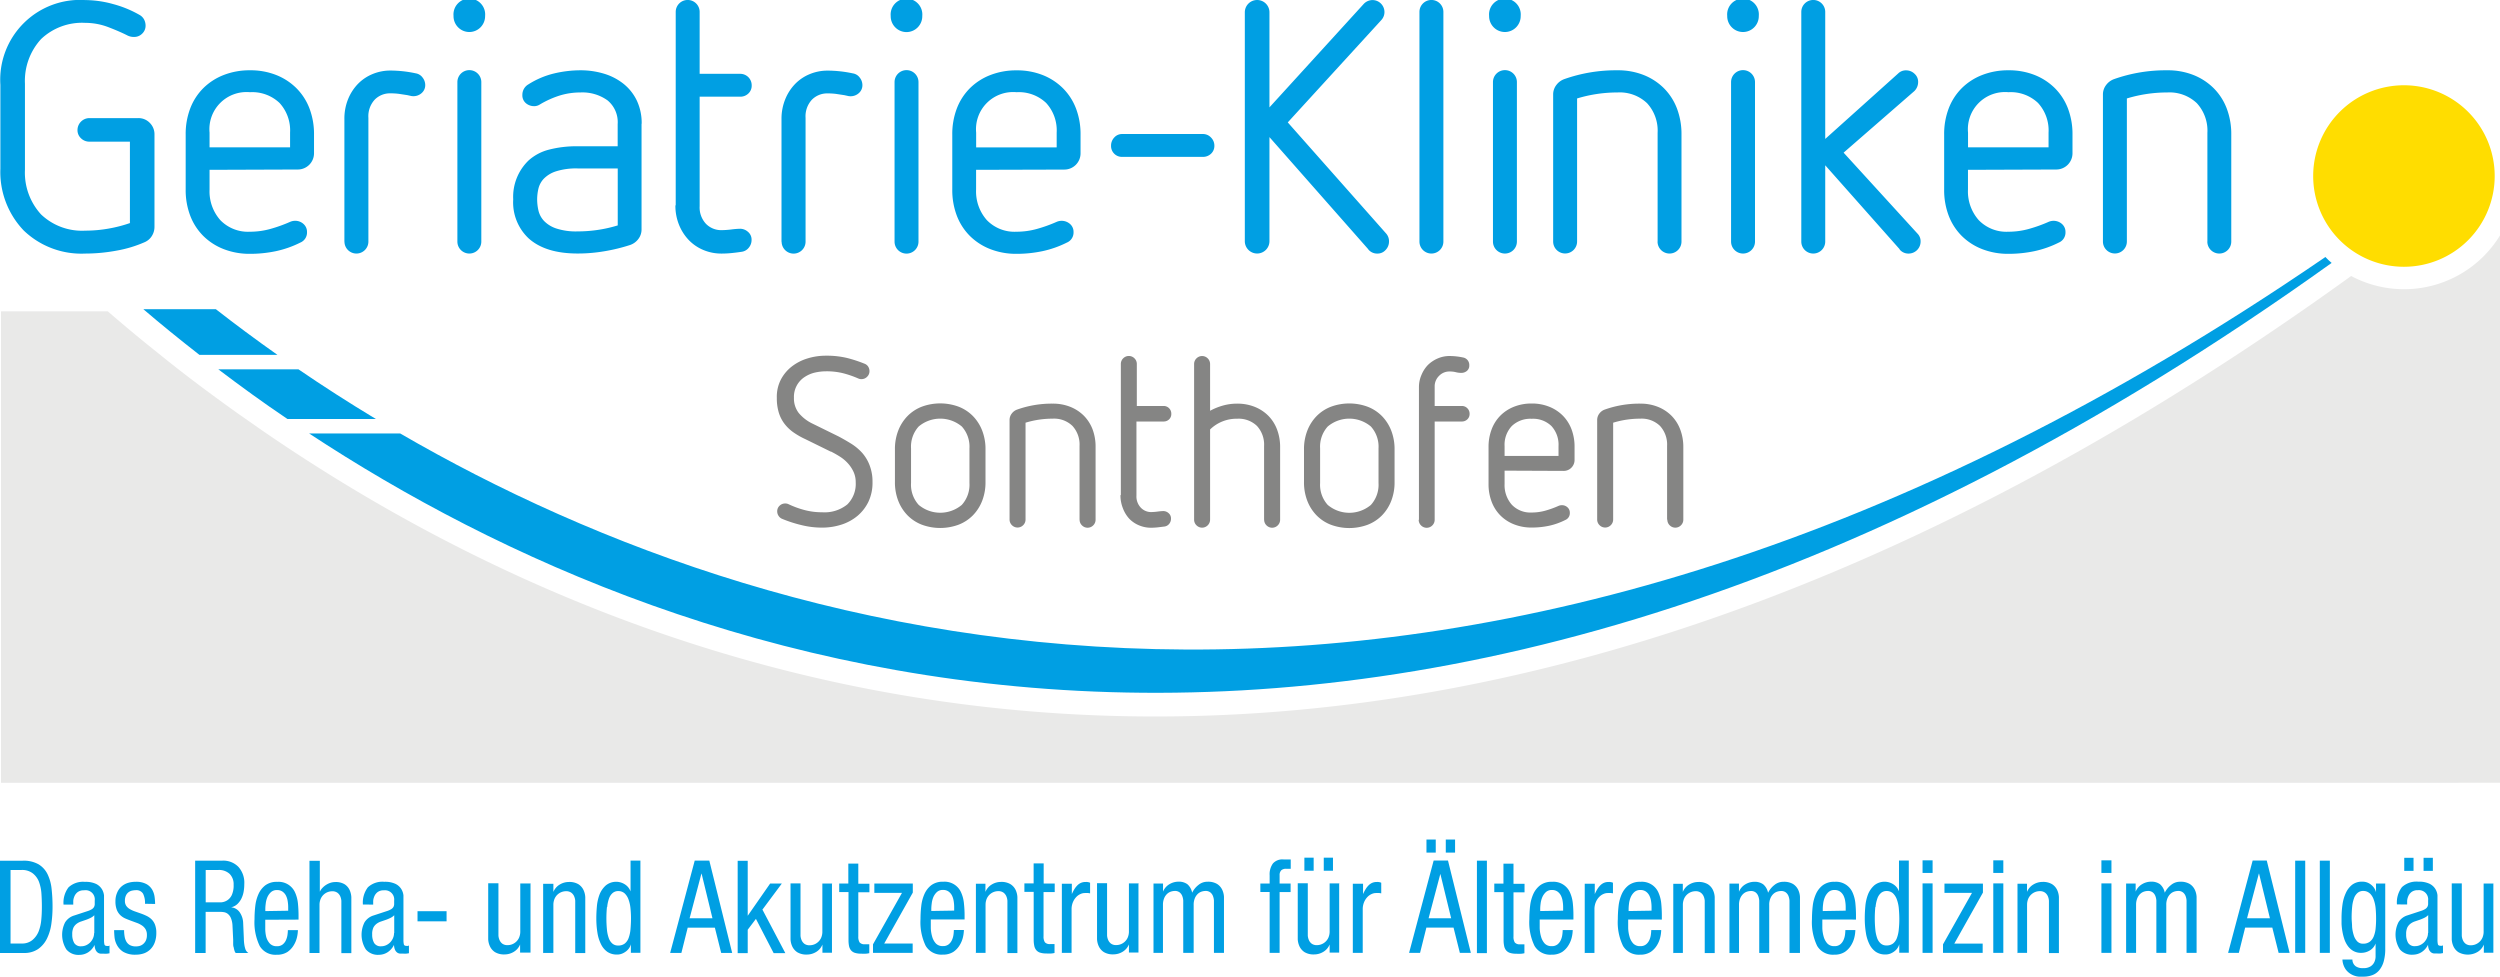 <?xml version="1.0" encoding="utf-8"?>
<svg xmlns="http://www.w3.org/2000/svg" data-name="Ebene 1" id="Ebene_1" viewBox="0 0 395.84 154.66">
  <defs>
    <style>.cls-1{fill:#e9e9e8;}.cls-2{fill:#009fe3;}.cls-3{fill:#fd0;}.cls-4{fill:#858584;}</style>
  </defs>
  <title>Geriatrie-Kliniken-Sonthofen_Logo_CMYK</title>
  <path class="cls-1" d="M917.84,246.94V160.28a17.81,17.81,0,0,1-23.57,6.42c-152.7,110.26-268.9,67-330.7,24.5l-3.62-2.53c-4.11-2.92-8-5.82-11.54-8.65l-3.15-2.53q-3.27-2.66-6.2-5.2h-16.9v74.66Z" transform="translate(-522 -123)"/>
  <path class="cls-2" d="M890.14,163.73c-135.7,93-243.68,63.34-304.78,27.9H570.94c59.5,39.15,172.17,79.08,320.24-27-.36-.3-.7-.62-1-.95ZM567.51,189.34h14c-4.34-2.62-8.43-5.25-12.25-7.86H556.57c3.4,2.57,7,5.21,10.94,7.86Zm-13.93-10.15h12.35c-3.49-2.46-6.75-4.89-9.75-7.23H544.7c2.7,2.31,5.67,4.73,8.88,7.23Z" transform="translate(-522 -123)"/>
  <path class="cls-3" d="M917,150.86a14.37,14.37,0,1,1-14.36-14.36A14.37,14.37,0,0,1,917,150.86Z" transform="translate(-522 -123)"/>
  <path class="cls-2" d="M569.1,149.84a2.57,2.57,0,0,0,2.62-2.62v-2.9a11.41,11.41,0,0,0-.72-4.15,9.15,9.15,0,0,0-2.06-3.2,9.47,9.47,0,0,0-3.2-2.09,11,11,0,0,0-4.15-.75,11.22,11.22,0,0,0-4.18.75,9.41,9.41,0,0,0-3.23,2.09,9.13,9.13,0,0,0-2.06,3.2,11.37,11.37,0,0,0-.72,4.15V153a11.36,11.36,0,0,0,.72,4.15,9.13,9.13,0,0,0,2.06,3.2,9.44,9.44,0,0,0,3.23,2.09,11.22,11.22,0,0,0,4.18.75,19.78,19.78,0,0,0,4.09-.42,16.09,16.09,0,0,0,3.87-1.36,1.72,1.72,0,0,0,1.06-1.67,1.65,1.65,0,0,0-.56-1.28,1.93,1.93,0,0,0-1.34-.5,2,2,0,0,0-.78.17,22.75,22.75,0,0,1-3.09,1.11,12,12,0,0,1-3.26.45,6.09,6.09,0,0,1-4.7-1.84,6.85,6.85,0,0,1-1.7-4.84v-3.12Zm-1.17-3.51H555.18V144a5.88,5.88,0,0,1,6.4-6.4,6.27,6.27,0,0,1,4.68,1.7,6.42,6.42,0,0,1,1.67,4.7v2.28Zm8.61,14.92a1.89,1.89,0,0,0,3.79,0v-19.6a3.87,3.87,0,0,1,1-2.87,3.37,3.37,0,0,1,2.48-1,10.52,10.52,0,0,1,1.36.08l1.31.2.5.11a1.78,1.78,0,0,0,.45.06,1.93,1.93,0,0,0,1.34-.5,1.65,1.65,0,0,0,.56-1.28,1.92,1.92,0,0,0-.42-1.17,1.67,1.67,0,0,0-1.09-.67,19.49,19.49,0,0,0-4-.44,7.32,7.32,0,0,0-2.84.56,6.88,6.88,0,0,0-2.31,1.56,7.56,7.56,0,0,0-1.56,2.42,8.19,8.19,0,0,0-.58,3.15v19.43Zm17.88,0a1.89,1.89,0,0,0,3.79,0V136a1.89,1.89,0,0,0-3.79,0v25.22Zm3.67-33.93a2.52,2.52,0,0,0,.72-1.81,2.51,2.51,0,1,0-5,0,2.51,2.51,0,0,0,.72,1.81,2.49,2.49,0,0,0,3.56,0ZM623.6,142.6a8.31,8.31,0,0,0-.78-3.7,7.6,7.6,0,0,0-2.12-2.65,9.23,9.23,0,0,0-3.09-1.59,12.74,12.74,0,0,0-3.7-.53,18.07,18.07,0,0,0-4.18.5,13.43,13.43,0,0,0-4.07,1.73,1.9,1.9,0,0,0-.95,1.67,1.62,1.62,0,0,0,.56,1.31,2,2,0,0,0,1.34.47,1.67,1.67,0,0,0,.89-.28,14.81,14.81,0,0,1,3.17-1.42,11.07,11.07,0,0,1,3.23-.47,6.81,6.81,0,0,1,4.29,1.25,4.46,4.46,0,0,1,1.61,3.76v3.51h-6.35a17.27,17.27,0,0,0-4.51.53,7.67,7.67,0,0,0-3.23,1.7,8,8,0,0,0-2.45,6.18,7.82,7.82,0,0,0,2.45,6.18q2.67,2.39,7.74,2.39a24.91,24.91,0,0,0,4.26-.36,28,28,0,0,0,4.09-1,2.71,2.71,0,0,0,1.28-.95,2.45,2.45,0,0,0,.5-1.5V142.6Zm-3.79,16.09a21.71,21.71,0,0,1-6.35.95,10,10,0,0,1-3.4-.47,4.75,4.75,0,0,1-1.95-1.22,3.62,3.62,0,0,1-.86-1.64,8.06,8.06,0,0,1-.2-1.73,7.69,7.69,0,0,1,.2-1.7,3.45,3.45,0,0,1,.86-1.59,4.71,4.71,0,0,1,1.95-1.17,10.59,10.59,0,0,1,3.4-.45h6.35v9Zm9.13-3.17a8.05,8.05,0,0,0,.58,3.09,7.57,7.57,0,0,0,1.56,2.42,6.83,6.83,0,0,0,2.31,1.56,7.31,7.31,0,0,0,2.84.56,15.61,15.61,0,0,0,1.59-.08q.81-.08,1.59-.2a1.73,1.73,0,0,0,1.14-.64A1.88,1.88,0,0,0,641,161a1.59,1.59,0,0,0-.59-1.31,1.89,1.89,0,0,0-1.2-.47,13.32,13.32,0,0,0-1.39.11,13.68,13.68,0,0,1-1.56.11,3.37,3.37,0,0,1-2.48-1,3.8,3.8,0,0,1-1-2.81V138.31h6.4a1.83,1.83,0,0,0,1.31-.5,1.69,1.69,0,0,0,.53-1.28,1.81,1.81,0,0,0-1.84-1.84h-6.4v-9.8a1.89,1.89,0,0,0-3.79,0v30.62Zm16.82,5.74a1.89,1.89,0,0,0,3.79,0v-19.6a3.87,3.87,0,0,1,1-2.87,3.38,3.38,0,0,1,2.48-1,10.52,10.52,0,0,1,1.36.08l1.31.2.5.11a1.79,1.79,0,0,0,.45.06,1.93,1.93,0,0,0,1.34-.5,1.65,1.65,0,0,0,.56-1.28,1.92,1.92,0,0,0-.42-1.17,1.66,1.66,0,0,0-1.09-.67,19.5,19.5,0,0,0-4-.44,7.33,7.33,0,0,0-2.84.56,6.87,6.87,0,0,0-2.31,1.56,7.54,7.54,0,0,0-1.56,2.42,8.19,8.19,0,0,0-.59,3.15v19.43Zm17.88,0a1.89,1.89,0,0,0,3.79,0V136a1.89,1.89,0,0,0-3.79,0v25.22Zm3.67-33.93a2.52,2.52,0,0,0,.72-1.81,2.51,2.51,0,1,0-5,0,2.51,2.51,0,0,0,.72,1.81,2.49,2.49,0,0,0,3.56,0Zm23.16,22.52a2.57,2.57,0,0,0,2.62-2.62v-2.9a11.39,11.39,0,0,0-.72-4.15,9.15,9.15,0,0,0-2.06-3.2,9.47,9.47,0,0,0-3.2-2.09,11,11,0,0,0-4.15-.75,11.21,11.21,0,0,0-4.17.75,9.41,9.41,0,0,0-3.23,2.09,9.15,9.15,0,0,0-2.06,3.2,11.39,11.39,0,0,0-.72,4.15V153a11.39,11.39,0,0,0,.72,4.15,9.14,9.14,0,0,0,2.06,3.2,9.44,9.44,0,0,0,3.23,2.09,11.21,11.21,0,0,0,4.17.75,19.78,19.78,0,0,0,4.09-.42,16.08,16.08,0,0,0,3.87-1.36,1.72,1.72,0,0,0,1.06-1.67,1.65,1.65,0,0,0-.56-1.28,2,2,0,0,0-2.12-.33,22.84,22.84,0,0,1-3.09,1.11,12,12,0,0,1-3.26.45,6.09,6.09,0,0,1-4.7-1.84,6.85,6.85,0,0,1-1.7-4.84v-3.12Zm-1.17-3.51H676.56V144a5.88,5.88,0,0,1,6.4-6.4,6.27,6.27,0,0,1,4.68,1.7,6.42,6.42,0,0,1,1.67,4.7v2.28Zm23.14,1.5a1.83,1.83,0,0,0,1.31-.5,1.69,1.69,0,0,0,.53-1.28,1.81,1.81,0,0,0-.53-1.28,1.73,1.73,0,0,0-1.31-.56H699.7a1.65,1.65,0,0,0-1.28.56,1.86,1.86,0,0,0-.5,1.28,1.72,1.72,0,0,0,1.78,1.78Zm26.2,14.64a1.8,1.8,0,0,0,1.45.67,1.7,1.7,0,0,0,1.31-.58,1.9,1.9,0,0,0,.53-1.31,1.85,1.85,0,0,0-.45-1.28L725.9,142.38l14.81-16.2a1.86,1.86,0,0,0,.5-1.28,1.9,1.9,0,0,0-1.89-1.89,1.92,1.92,0,0,0-1.39.61L723,140V124.95a1.95,1.95,0,0,0-3.9,0v36.24a1.95,1.95,0,0,0,3.9,0V144.71l15.65,17.76Zm8.11-1.23a1.89,1.89,0,0,0,3.79,0V124.89a1.89,1.89,0,0,0-3.79,0v36.36Zm11.64,0a1.89,1.89,0,0,0,3.79,0V136a1.89,1.89,0,0,0-3.79,0v25.22Zm3.67-33.93a2.52,2.52,0,0,0,.72-1.81,2.51,2.51,0,1,0-5,0,2.51,2.51,0,0,0,.72,1.81,2.49,2.49,0,0,0,3.56,0Zm22.39,33.93a1.89,1.89,0,0,0,3.79,0V144.32a11.41,11.41,0,0,0-.72-4.15,9.15,9.15,0,0,0-2.06-3.2,9.47,9.47,0,0,0-3.2-2.09,11,11,0,0,0-4.15-.75,24.51,24.51,0,0,0-8.41,1.39,2.71,2.71,0,0,0-1.28.95,2.44,2.44,0,0,0-.5,1.5v23.27a1.89,1.89,0,0,0,3.79,0V138.59a21.92,21.92,0,0,1,6.4-.95,6.27,6.27,0,0,1,4.68,1.7,6.42,6.42,0,0,1,1.67,4.7v17.2Zm11.64,0a1.89,1.89,0,0,0,3.79,0V136a1.89,1.89,0,0,0-3.79,0v25.22Zm3.67-33.93a2.52,2.52,0,0,0,.72-1.81,2.51,2.51,0,1,0-5,0,2.51,2.51,0,0,0,.72,1.81,2.49,2.49,0,0,0,3.56,0Zm23,35.16a1.8,1.8,0,0,0,1.45.67,1.9,1.9,0,0,0,1.89-1.89,1.73,1.73,0,0,0-.5-1.28l-11.69-12.81,11.19-9.74a2,2,0,0,0,.61-1.45,1.7,1.7,0,0,0-.58-1.31,1.9,1.9,0,0,0-1.31-.53,1.73,1.73,0,0,0-1.28.5L811,145V124.89a1.89,1.89,0,0,0-3.79,0v36.36a1.89,1.89,0,0,0,3.79,0V149.17l11.8,13.31Zm24.77-12.64a2.57,2.57,0,0,0,2.62-2.62v-2.9a11.39,11.39,0,0,0-.72-4.15,9.15,9.15,0,0,0-2.06-3.2,9.48,9.48,0,0,0-3.2-2.09,11,11,0,0,0-4.15-.75,11.22,11.22,0,0,0-4.18.75,9.41,9.41,0,0,0-3.23,2.09,9.13,9.13,0,0,0-2.06,3.2,11.37,11.37,0,0,0-.72,4.15V153a11.36,11.36,0,0,0,.72,4.15,9.13,9.13,0,0,0,2.06,3.2,9.44,9.44,0,0,0,3.23,2.09,11.22,11.22,0,0,0,4.18.75,19.77,19.77,0,0,0,4.09-.42,16.1,16.1,0,0,0,3.87-1.36,1.72,1.72,0,0,0,1.06-1.67,1.65,1.65,0,0,0-.56-1.28,2,2,0,0,0-2.12-.33,22.74,22.74,0,0,1-3.09,1.11,12,12,0,0,1-3.26.45,6.09,6.09,0,0,1-4.71-1.84,6.85,6.85,0,0,1-1.7-4.84v-3.12Zm-1.17-3.51H833.61V144a5.88,5.88,0,0,1,6.4-6.4,6.27,6.27,0,0,1,4.68,1.7,6.42,6.42,0,0,1,1.67,4.7v2.28Zm25.14,14.92a1.89,1.89,0,0,0,3.79,0V144.32a11.39,11.39,0,0,0-.72-4.15,9.13,9.13,0,0,0-2.06-3.2,9.48,9.48,0,0,0-3.2-2.09,11,11,0,0,0-4.15-.75,24.51,24.51,0,0,0-8.41,1.39,2.71,2.71,0,0,0-1.28.95,2.44,2.44,0,0,0-.5,1.5v23.27a1.89,1.89,0,0,0,3.79,0V138.59a21.92,21.92,0,0,1,6.4-.95,6.27,6.27,0,0,1,4.68,1.7,6.42,6.42,0,0,1,1.67,4.7v17.2Z" transform="translate(-522 -123)"/>
  <path class="cls-2" d="M542.63,158.3a21.37,21.37,0,0,1-3.42.89,21,21,0,0,1-3.7.33,9.4,9.4,0,0,1-7-2.56,9.79,9.79,0,0,1-2.56-7.07V136.25a9.79,9.79,0,0,1,2.56-7.07,9.41,9.41,0,0,1,7-2.56,10.26,10.26,0,0,1,3.7.7q1.81.7,3,1.31a2.22,2.22,0,0,0,1,.22,1.77,1.77,0,0,0,1.31-.53,1.71,1.71,0,0,0,.53-1.25,2.1,2.1,0,0,0-.22-.95,1.8,1.8,0,0,0-.67-.72,17.35,17.35,0,0,0-4.23-1.75,16.86,16.86,0,0,0-4.45-.64,12.64,12.64,0,0,0-13.42,13.42v13.31a13.41,13.41,0,0,0,3.68,9.74,13.17,13.17,0,0,0,9.74,3.67,27.43,27.43,0,0,0,5-.47,19.27,19.27,0,0,0,4.48-1.36,2.5,2.5,0,0,0,1.11-1,2.68,2.68,0,0,0,.39-1.42V144.32a2.53,2.53,0,0,0-.75-1.87,2.47,2.47,0,0,0-1.81-.75h-7.74a1.9,1.9,0,0,0-1.89,1.89,1.73,1.73,0,0,0,.56,1.31,1.87,1.87,0,0,0,1.34.53h6.4V158.3Z" transform="translate(-522 -123)"/>
  <path class="cls-4" d="M653.56,194.49a16.67,16.67,0,0,1,1.46.83,6.06,6.06,0,0,1,1.25,1.06,5.3,5.3,0,0,1,.88,1.34,3.9,3.9,0,0,1,.34,1.64,4.58,4.58,0,0,1-1.33,3.51,5.74,5.74,0,0,1-4,1.24,10.76,10.76,0,0,1-2.73-.34,14.44,14.44,0,0,1-2.58-.94,1.14,1.14,0,0,0-.52-.11,1.24,1.24,0,0,0-.9.36,1.18,1.18,0,0,0-.37.89,1.27,1.27,0,0,0,.21.7,1.23,1.23,0,0,0,.54.47,20.07,20.07,0,0,0,3.08,1,13.44,13.44,0,0,0,3.27.4,9.89,9.89,0,0,0,3.06-.47,7.53,7.53,0,0,0,2.54-1.38,6.74,6.74,0,0,0,1.74-2.24,7,7,0,0,0,.65-3.11,7.15,7.15,0,0,0-.45-2.64,6.46,6.46,0,0,0-1.19-2,8.22,8.22,0,0,0-1.74-1.45q-1-.62-2-1.15l-4.07-2a6.47,6.47,0,0,1-2.24-1.72,3.78,3.78,0,0,1-.75-2.39,3.74,3.74,0,0,1,1.7-3.3A5,5,0,0,1,651,182a8.17,8.17,0,0,1,1.81-.21,10.8,10.8,0,0,1,2.74.32,16.06,16.06,0,0,1,2.33.81,1.15,1.15,0,0,0,.52.11,1.22,1.22,0,0,0,.9-.38,1.2,1.2,0,0,0,.37-.87,1.34,1.34,0,0,0-.21-.74,1.19,1.19,0,0,0-.62-.47,21,21,0,0,0-2.72-.89,13.71,13.71,0,0,0-3.32-.36,9.79,9.79,0,0,0-3,.45,7.69,7.69,0,0,0-2.48,1.3,6.37,6.37,0,0,0-1.7,2.07A5.93,5.93,0,0,0,645,186a7.79,7.79,0,0,0,.32,2.36,5.64,5.64,0,0,0,.9,1.75,6.49,6.49,0,0,0,1.4,1.34,11.87,11.87,0,0,0,1.87,1.07l4.07,2Zm24.48-.3a8.07,8.07,0,0,0-.52-3,6.83,6.83,0,0,0-1.46-2.3,6.44,6.44,0,0,0-2.26-1.49,8.4,8.4,0,0,0-5.86,0,6.43,6.43,0,0,0-2.26,1.49,6.82,6.82,0,0,0-1.46,2.3,8.07,8.07,0,0,0-.52,3v5.09a8.06,8.06,0,0,0,.52,3,6.81,6.81,0,0,0,1.46,2.3,6.39,6.39,0,0,0,2.26,1.49,8.4,8.4,0,0,0,5.86,0,6.4,6.4,0,0,0,2.26-1.49,6.82,6.82,0,0,0,1.46-2.3,8.06,8.06,0,0,0,.52-3v-5.09Zm-2.54,5.28a4.76,4.76,0,0,1-1.21,3.47,5.31,5.31,0,0,1-6.83,0,4.76,4.76,0,0,1-1.21-3.47V194a4.76,4.76,0,0,1,1.21-3.47,5.31,5.31,0,0,1,6.83,0A4.76,4.76,0,0,1,675.5,194v5.47Zm17.44,5.81a1.23,1.23,0,0,0,.37.9,1.25,1.25,0,0,0,1.79,0,1.24,1.24,0,0,0,.37-.9V193.81A7.79,7.79,0,0,0,695,191a6.21,6.21,0,0,0-1.38-2.17,6.36,6.36,0,0,0-2.15-1.41,7.32,7.32,0,0,0-2.78-.51,16.29,16.29,0,0,0-5.64.94,1.81,1.81,0,0,0-.86.64,1.67,1.67,0,0,0-.34,1v15.76a1.24,1.24,0,0,0,.37.9,1.25,1.25,0,0,0,1.79,0,1.24,1.24,0,0,0,.37-.9V189.93a14.53,14.53,0,0,1,4.29-.64,4.17,4.17,0,0,1,3.14,1.15,4.37,4.37,0,0,1,1.12,3.18v11.65Zm6.47-3.88a5.5,5.5,0,0,0,.39,2.09,5.13,5.13,0,0,0,1,1.64,4.6,4.6,0,0,0,1.55,1.05,4.86,4.86,0,0,0,1.9.38,10.43,10.43,0,0,0,1.06-.06l1.06-.13a1.16,1.16,0,0,0,.76-.43,1.28,1.28,0,0,0,.28-.81,1.08,1.08,0,0,0-.39-.89,1.26,1.26,0,0,0-.8-.32,8.66,8.66,0,0,0-.93.08,9.26,9.26,0,0,1-1,.08,2.25,2.25,0,0,1-1.66-.7,2.58,2.58,0,0,1-.69-1.9V189.74h4.29a1.22,1.22,0,0,0,.88-.34,1.15,1.15,0,0,0,.35-.87,1.21,1.21,0,0,0-.35-.89,1.19,1.19,0,0,0-.88-.36H702v-6.64a1.24,1.24,0,0,0-.37-.9,1.25,1.25,0,0,0-1.79,0,1.24,1.24,0,0,0-.37.9v20.74Zm22.75,3.88a1.24,1.24,0,0,0,.37.9,1.25,1.25,0,0,0,1.79,0,1.24,1.24,0,0,0,.37-.9V193.81a7.77,7.77,0,0,0-.49-2.81,6.18,6.18,0,0,0-1.38-2.17,6.36,6.36,0,0,0-2.15-1.41,7.32,7.32,0,0,0-2.78-.51,8.3,8.3,0,0,0-2.24.3,9.8,9.8,0,0,0-2.05.83v-7.39a1.24,1.24,0,0,0-.37-.9,1.25,1.25,0,0,0-1.79,0,1.24,1.24,0,0,0-.37.9v24.62a1.24,1.24,0,0,0,.37.9,1.25,1.25,0,0,0,1.79,0,1.24,1.24,0,0,0,.37-.9V191a6,6,0,0,1,4.29-1.7,4.17,4.17,0,0,1,3.14,1.15,4.37,4.37,0,0,1,1.12,3.18v11.65Zm20.65-11.08a8.09,8.09,0,0,0-.52-3,6.83,6.83,0,0,0-1.46-2.3,6.43,6.43,0,0,0-2.26-1.49,8.39,8.39,0,0,0-5.86,0,6.42,6.42,0,0,0-2.26,1.49,6.82,6.82,0,0,0-1.46,2.3,8.07,8.07,0,0,0-.52,3v5.09a8.06,8.06,0,0,0,.52,3,6.81,6.81,0,0,0,1.46,2.3,6.38,6.38,0,0,0,2.26,1.49,8.39,8.39,0,0,0,5.86,0,6.39,6.39,0,0,0,2.26-1.49,6.82,6.82,0,0,0,1.46-2.3,8.08,8.08,0,0,0,.52-3v-5.09Zm-2.54,5.28a4.76,4.76,0,0,1-1.21,3.47,5.31,5.31,0,0,1-6.83,0,4.76,4.76,0,0,1-1.21-3.47V194a4.76,4.76,0,0,1,1.21-3.47,5.31,5.31,0,0,1,6.83,0,4.76,4.76,0,0,1,1.21,3.47v5.47Zm6.36,5.81a1.24,1.24,0,0,0,.37.9,1.25,1.25,0,0,0,1.79,0,1.24,1.24,0,0,0,.37-.9V189.74h4.29a1.22,1.22,0,0,0,.88-.34,1.15,1.15,0,0,0,.36-.87,1.21,1.21,0,0,0-.36-.89,1.19,1.19,0,0,0-.88-.36h-4.29V184.2a2.3,2.3,0,0,1,.69-1.68,2.25,2.25,0,0,1,1.66-.7,4,4,0,0,1,1,.11,3.38,3.38,0,0,0,.9.11,1.35,1.35,0,0,0,.84-.3,1.07,1.07,0,0,0,.39-.9,1.2,1.2,0,0,0-1-1.24,10.37,10.37,0,0,0-2.13-.23,4.66,4.66,0,0,0-1.9.4,5,5,0,0,0-1.55,1.05,5.07,5.07,0,0,0-1,1.57,4.79,4.79,0,0,0-.39,1.92v21Zm22.93-7.73a1.69,1.69,0,0,0,1.25-.51,1.72,1.72,0,0,0,.5-1.26v-2a7.79,7.79,0,0,0-.48-2.81,6.21,6.21,0,0,0-1.38-2.17,6.36,6.36,0,0,0-2.15-1.41,7.32,7.32,0,0,0-2.78-.51,7.46,7.46,0,0,0-2.8.51,6.32,6.32,0,0,0-2.16,1.41,6.18,6.18,0,0,0-1.38,2.17,7.77,7.77,0,0,0-.49,2.81v5.84a7.76,7.76,0,0,0,.49,2.81,6.17,6.17,0,0,0,1.38,2.17,6.29,6.29,0,0,0,2.16,1.41,7.44,7.44,0,0,0,2.8.51,13.14,13.14,0,0,0,2.74-.28,10.73,10.73,0,0,0,2.59-.92,1.16,1.16,0,0,0,.71-1.13,1.12,1.12,0,0,0-.37-.87,1.28,1.28,0,0,0-.9-.34,1.31,1.31,0,0,0-.52.11,14.91,14.91,0,0,1-2.07.75,7.93,7.93,0,0,1-2.18.3,4.06,4.06,0,0,1-3.15-1.24,4.67,4.67,0,0,1-1.14-3.28v-2.11Zm-.78-2.37h-8.55v-1.55a4.33,4.33,0,0,1,1.14-3.18,4.24,4.24,0,0,1,3.15-1.15,4.17,4.17,0,0,1,3.13,1.15,4.37,4.37,0,0,1,1.12,3.18v1.55ZM786,205.27a1.24,1.24,0,0,0,.37.9,1.25,1.25,0,0,0,1.79,0,1.24,1.24,0,0,0,.37-.9V193.81a7.79,7.79,0,0,0-.49-2.81,6.21,6.21,0,0,0-1.38-2.17,6.37,6.37,0,0,0-2.15-1.41,7.32,7.32,0,0,0-2.78-.51,16.29,16.29,0,0,0-5.64.94,1.81,1.81,0,0,0-.86.64,1.67,1.67,0,0,0-.34,1v15.76a1.24,1.24,0,0,0,.37.9,1.25,1.25,0,0,0,1.79,0,1.24,1.24,0,0,0,.37-.9V189.93a14.54,14.54,0,0,1,4.29-.64,4.17,4.17,0,0,1,3.13,1.15,4.37,4.37,0,0,1,1.12,3.18v11.65Z" transform="translate(-522 -123)"/>
  <path class="cls-2" d="M523.66,260.75h1.74a2.73,2.73,0,0,1,1.77.52,3.11,3.11,0,0,1,1,1.35,6.7,6.7,0,0,1,.39,1.87q.07,1,.07,2.11t-.09,2a6.79,6.79,0,0,1-.42,1.87,3.44,3.44,0,0,1-1,1.38,2.53,2.53,0,0,1-1.71.54h-1.74V260.75ZM522,273.89h3.77a3.84,3.84,0,0,0,2.26-.62,4.34,4.34,0,0,0,1.4-1.65,7.65,7.65,0,0,0,.7-2.33,18.9,18.9,0,0,0,.19-2.7,25.22,25.22,0,0,0-.15-2.85,7,7,0,0,0-.64-2.32,3.75,3.75,0,0,0-1.43-1.57,4.75,4.75,0,0,0-2.5-.57H522v14.62Zm11.6-7.66v-.1c0-.1,0-.26,0-.5a2.27,2.27,0,0,1,.19-.73,1.66,1.66,0,0,1,.51-.65,1.6,1.6,0,0,1,1-.28A1.46,1.46,0,0,1,537,265.6c0,.23,0,.43,0,.59a1,1,0,0,1-.12.43,1,1,0,0,1-.34.34,2.94,2.94,0,0,1-.67.3l-2.13.7a2.55,2.55,0,0,0-1.44,1.1,4.35,4.35,0,0,0,.21,4.27,2.48,2.48,0,0,0,2.08.86,2.58,2.58,0,0,0,1.39-.42,2.88,2.88,0,0,0,1-1.16h0a1.94,1.94,0,0,0,.17.82,1.12,1.12,0,0,0,.35.42.92.92,0,0,0,.44.15l.47,0a3.74,3.74,0,0,0,.57,0l.36-.06v-1.23l-.14.07a.73.73,0,0,1-.24,0c-.25,0-.4-.09-.43-.27a3,3,0,0,1-.06-.61v-6.12q0-.43,0-1a2.42,2.42,0,0,0-.34-1,2.23,2.23,0,0,0-.91-.82,3.89,3.89,0,0,0-1.77-.33,3.37,3.37,0,0,0-2.6.87,4,4,0,0,0-.79,2.73Zm3.3,4.51a2,2,0,0,1-.17.81,2.24,2.24,0,0,1-.45.67,2.12,2.12,0,0,1-.65.45,1.86,1.86,0,0,1-.76.16,1.2,1.2,0,0,1-1.12-.52,2.63,2.63,0,0,1-.31-1.36,2.42,2.42,0,0,1,.2-1.1,1.82,1.82,0,0,1,.58-.64,2.42,2.42,0,0,1,.64-.31l.76-.26a6.5,6.5,0,0,0,.73-.31,2,2,0,0,0,.58-.42v2.83Zm9.66-4.61a9,9,0,0,0-.08-1.1,3.15,3.15,0,0,0-.37-1.14,2.41,2.41,0,0,0-.91-.9,3.37,3.37,0,0,0-1.72-.37,4.12,4.12,0,0,0-1.24.18,2.88,2.88,0,0,0-1,.56,2.63,2.63,0,0,0-.7,1,3.25,3.25,0,0,0-.26,1.33,3.65,3.65,0,0,0,.22,1.38,2.41,2.41,0,0,0,.57.85,2.76,2.76,0,0,0,.8.52q.45.19.91.36l.9.33a3.71,3.71,0,0,1,.79.4,1.89,1.89,0,0,1,.57.59,1.73,1.73,0,0,1,.22.91,2,2,0,0,1-.19.94,1.67,1.67,0,0,1-.46.55,1.45,1.45,0,0,1-.56.27,2.3,2.3,0,0,1-.47.06,2,2,0,0,1-1-.2,1.49,1.49,0,0,1-.57-.56,2.37,2.37,0,0,1-.28-.82,5.82,5.82,0,0,1-.08-1h-1.58q0,.43.06,1.09a3.32,3.32,0,0,0,.39,1.28,2.88,2.88,0,0,0,1,1.07,3.71,3.71,0,0,0,2,.45,3.87,3.87,0,0,0,1.3-.22,2.78,2.78,0,0,0,1-.64,3,3,0,0,0,.68-1.07,4.24,4.24,0,0,0,.25-1.51,3.52,3.52,0,0,0-.22-1.34,2.41,2.41,0,0,0-.57-.85,3,3,0,0,0-.79-.53q-.44-.21-.9-.37l-.91-.32a4.43,4.43,0,0,1-.79-.36,1.77,1.77,0,0,1-.57-.51,1.35,1.35,0,0,1-.22-.8,1.87,1.87,0,0,1,.19-.91,1.36,1.36,0,0,1,.44-.5A1.47,1.47,0,0,1,543,264a2.73,2.73,0,0,1,.47-.05,1.23,1.23,0,0,1,1.18.55,3.31,3.31,0,0,1,.31,1.6Zm6.34,7.76h1.66v-6.51h2.25a4.28,4.28,0,0,1,.65.05,1.35,1.35,0,0,1,.61.27,1.67,1.67,0,0,1,.48.64,3.44,3.44,0,0,1,.26,1.18l.11,2.27c0,.18,0,.37,0,.58s0,.42.08.62a4.5,4.5,0,0,0,.13.54.94.94,0,0,0,.19.36h2a1.35,1.35,0,0,1-.27-.25,1.16,1.16,0,0,1-.21-.4,4.38,4.38,0,0,1-.15-.64,7.34,7.34,0,0,1-.08-1l-.11-2.5a3.15,3.15,0,0,0-.54-1.64,1.84,1.84,0,0,0-1.37-.8v0a2.11,2.11,0,0,0,1-.52,3.06,3.06,0,0,0,.64-.88,4.1,4.1,0,0,0,.35-1.1,6.9,6.9,0,0,0,.1-1.19,3.74,3.74,0,0,0-.92-2.7,3.34,3.34,0,0,0-2.53-1H552.9v14.62Zm1.66-13.14h2a2.46,2.46,0,0,1,1.8.62,2.29,2.29,0,0,1,.63,1.71,3.68,3.68,0,0,1-.29,1.64,2,2,0,0,1-.73.84,2.08,2.08,0,0,1-.92.31q-.48,0-.84,0h-1.64v-5.16Zm9.45,6.51v-.41a6.76,6.76,0,0,1,.06-.73,3.7,3.7,0,0,1,.24-1,2.38,2.38,0,0,1,.56-.83,1.36,1.36,0,0,1,1-.36,1.45,1.45,0,0,1,.87.25,1.76,1.76,0,0,1,.54.63,2.9,2.9,0,0,1,.27.87,6.06,6.06,0,0,1,.08.93v.59Zm5.26,1.35v-.7q0-.88-.09-1.82a5.59,5.59,0,0,0-.43-1.71,2.85,2.85,0,0,0-2.85-1.75,3,3,0,0,0-1.88.54,3.61,3.61,0,0,0-1.09,1.39,6.32,6.32,0,0,0-.51,1.9,17.92,17.92,0,0,0-.12,2.08,8.57,8.57,0,0,0,.82,4.24,2.88,2.88,0,0,0,2.69,1.39,3,3,0,0,0,1.7-.44,3.38,3.38,0,0,0,1-1.07,4.13,4.13,0,0,0,.52-1.29,5.44,5.44,0,0,0,.14-1.1h-1.59a6,6,0,0,1-.06.75,3,3,0,0,1-.24.84,1.82,1.82,0,0,1-.52.68,1.4,1.4,0,0,1-.91.28,1.45,1.45,0,0,1-1.12-.42,2.63,2.63,0,0,1-.58-1.06A5.54,5.54,0,0,1,564,270q0-.74,0-1.37Zm1.74,5.28h1.58v-7.58a2.46,2.46,0,0,1,.19-1,2,2,0,0,1,1.14-1.07,2,2,0,0,1,.67-.12,1.36,1.36,0,0,1,.83.23,1.42,1.42,0,0,1,.45.56,2.17,2.17,0,0,1,.18.73q0,.39,0,.7v7.58h1.58v-7.78q0-.49,0-1.09a3.15,3.15,0,0,0-.28-1.14,2.16,2.16,0,0,0-.77-.89,2.68,2.68,0,0,0-1.51-.36,2.41,2.41,0,0,0-.71.11,3,3,0,0,0-.7.32,3.06,3.06,0,0,0-.6.49,2.26,2.26,0,0,0-.42.61h0v-4.89H571v14.62Zm10.08-7.66v-.1c0-.1,0-.26,0-.5a2.27,2.27,0,0,1,.19-.73,1.66,1.66,0,0,1,.51-.65,1.6,1.6,0,0,1,1-.28,1.46,1.46,0,0,1,1.62,1.62c0,.23,0,.43,0,.59a1,1,0,0,1-.12.43,1,1,0,0,1-.34.34,2.94,2.94,0,0,1-.67.3l-2.13.7a2.55,2.55,0,0,0-1.44,1.1,4.35,4.35,0,0,0,.21,4.27,2.48,2.48,0,0,0,2.08.86,2.57,2.57,0,0,0,1.39-.42,2.88,2.88,0,0,0,1-1.16h0a1.94,1.94,0,0,0,.17.82,1.11,1.11,0,0,0,.35.42.92.92,0,0,0,.44.15l.47,0a3.74,3.74,0,0,0,.57,0l.36-.06v-1.23l-.14.07a.73.73,0,0,1-.24,0c-.25,0-.4-.09-.43-.27a3,3,0,0,1-.06-.61v-6.12q0-.43,0-1a2.42,2.42,0,0,0-.34-1,2.23,2.23,0,0,0-.92-.82,3.89,3.89,0,0,0-1.77-.33,3.37,3.37,0,0,0-2.6.87,4,4,0,0,0-.79,2.73Zm3.3,4.51a2,2,0,0,1-.17.81,2.24,2.24,0,0,1-.45.67,2.12,2.12,0,0,1-.65.45,1.86,1.86,0,0,1-.76.16,1.2,1.2,0,0,1-1.12-.52,2.64,2.64,0,0,1-.31-1.36,2.42,2.42,0,0,1,.2-1.1,1.82,1.82,0,0,1,.58-.64,2.42,2.42,0,0,1,.64-.31l.76-.26a6.5,6.5,0,0,0,.73-.31,2,2,0,0,0,.58-.42v2.83Zm3.72-1.86h4.6v-1.6h-4.6v1.6Zm17.85-6h-1.58v7.58a2.46,2.46,0,0,1-.19,1,2,2,0,0,1-1.14,1.07,2,2,0,0,1-.67.12,1.35,1.35,0,0,1-.84-.23,1.44,1.44,0,0,1-.44-.56,2.14,2.14,0,0,1-.18-.73q0-.39,0-.7v-7.58H599.3v7.78q0,.49,0,1.1a3,3,0,0,0,.29,1.14,2.22,2.22,0,0,0,.79.89,2.78,2.78,0,0,0,1.54.36,2.8,2.8,0,0,0,1.43-.41,2.41,2.41,0,0,0,1-1.17h0v1.29H606v-11Zm2.08,11h1.58v-7.58a2.46,2.46,0,0,1,.19-1,2,2,0,0,1,1.14-1.07,2,2,0,0,1,.67-.12,1.36,1.36,0,0,1,.83.23,1.42,1.42,0,0,1,.45.56,2.12,2.12,0,0,1,.18.73q0,.39,0,.7v7.58h1.59v-7.78q0-.49,0-1.09a3.06,3.06,0,0,0-.29-1.14,2.21,2.21,0,0,0-.79-.89,2.77,2.77,0,0,0-1.54-.36,2.8,2.8,0,0,0-1.43.41,2.41,2.41,0,0,0-1,1.17h0v-1.29H608v11Zm10.1-7.27a5.54,5.54,0,0,1,.29-1.35,2.05,2.05,0,0,1,.57-.86,1.34,1.34,0,0,1,.91-.31,1.46,1.46,0,0,1,1,.37,2.5,2.5,0,0,1,.62,1,5.55,5.55,0,0,1,.3,1.38q.08.77.08,1.57t-.08,1.73a5.3,5.3,0,0,1-.29,1.36,2,2,0,0,1-.61.89,1.64,1.64,0,0,1-1.06.32,1.34,1.34,0,0,1-.91-.31,2.05,2.05,0,0,1-.57-.86,5.54,5.54,0,0,1-.29-1.35,18.71,18.71,0,0,1,0-3.56Zm5.29-7.35h-1.59v4.89h0a2.21,2.21,0,0,0-.91-1.13,2.57,2.57,0,0,0-3,.17,3.76,3.76,0,0,0-1,1.44,7,7,0,0,0-.42,1.87q-.09,1-.09,1.87a14.17,14.17,0,0,0,.18,2.35,6.11,6.11,0,0,0,.58,1.82,3.14,3.14,0,0,0,1,1.18,2.67,2.67,0,0,0,1.53.42,2.08,2.08,0,0,0,.77-.14,2.73,2.73,0,0,0,.65-.37,2.18,2.18,0,0,0,.49-.52,1.88,1.88,0,0,0,.27-.6h0v1.35h1.51V259.27Zm4.72,14.62h1.74l1-4h4.3l1,4h1.74l-3.62-14.62H632l-3.89,14.62Zm4.94-12.55h0l1.72,7.07h-3.62l1.87-7.07Zm9.62,5.71,3.08-4.14h-1.85L640.39,268h0v-8.7h-1.59v14.62h1.59v-3.71l1.3-1.72,2.81,5.43h1.85l-3.6-6.84Zm11.09-4.14h-1.59v7.58a2.46,2.46,0,0,1-.19,1,2,2,0,0,1-1.14,1.07,2,2,0,0,1-.67.12,1.35,1.35,0,0,1-.84-.23,1.45,1.45,0,0,1-.44-.56,2.14,2.14,0,0,1-.18-.73q0-.39,0-.7v-7.58h-1.58v7.78q0,.49,0,1.1a3,3,0,0,0,.29,1.14,2.22,2.22,0,0,0,.79.89,2.78,2.78,0,0,0,1.54.36,2.8,2.8,0,0,0,1.43-.41,2.41,2.41,0,0,0,1-1.17h0v1.29h1.51v-11Zm2.55,0h-1.47v1.35h1.47v7.58a4.63,4.63,0,0,0,.08.94,1.55,1.55,0,0,0,.31.69,1.33,1.33,0,0,0,.62.41,3.25,3.25,0,0,0,1,.13,6.66,6.66,0,0,0,.81,0,3.83,3.83,0,0,0,.47-.08v-1.41l-.28,0-.42,0a1,1,0,0,1-.83-.29,1.65,1.65,0,0,1-.21-.94v-7h1.76v-1.35h-1.76v-3.19h-1.58v3.19Zm4.11,1.47h4.36l-4.59,8.15v1.35h6.28v-1.47H662l4.53-8.07v-1.43h-6.09v1.47Zm9,2.87v-.41a6.76,6.76,0,0,1,.06-.73,3.74,3.74,0,0,1,.24-1,2.39,2.39,0,0,1,.56-.83,1.36,1.36,0,0,1,1-.36,1.45,1.45,0,0,1,.87.25,1.75,1.75,0,0,1,.54.63,2.93,2.93,0,0,1,.27.87,6.06,6.06,0,0,1,.08.93v.59Zm5.27,1.35v-.7q0-.88-.1-1.82a5.56,5.56,0,0,0-.43-1.71,2.85,2.85,0,0,0-2.85-1.75,3,3,0,0,0-1.88.54,3.6,3.6,0,0,0-1.09,1.39,6.35,6.35,0,0,0-.51,1.9,17.91,17.91,0,0,0-.12,2.08,8.57,8.57,0,0,0,.82,4.24,2.88,2.88,0,0,0,2.69,1.39,3,3,0,0,0,1.7-.44,3.39,3.39,0,0,0,1-1.07,4.18,4.18,0,0,0,.52-1.29,5.5,5.5,0,0,0,.14-1.1h-1.59a6.14,6.14,0,0,1-.06.75,3,3,0,0,1-.24.84,1.83,1.83,0,0,1-.52.68,1.39,1.39,0,0,1-.91.28,1.45,1.45,0,0,1-1.12-.42,2.64,2.64,0,0,1-.58-1.06,5.54,5.54,0,0,1-.22-1.37q0-.74,0-1.37Zm1.73,5.28h1.59v-7.58a2.46,2.46,0,0,1,.19-1,2,2,0,0,1,1.14-1.07,2,2,0,0,1,.67-.12,1.36,1.36,0,0,1,.83.23,1.42,1.42,0,0,1,.45.56,2.17,2.17,0,0,1,.18.73q0,.39,0,.7v7.58h1.58v-7.78q0-.49,0-1.09a3.06,3.06,0,0,0-.29-1.14A2.22,2.22,0,0,0,682,263a2.77,2.77,0,0,0-1.54-.36,2.8,2.8,0,0,0-1.43.41,2.41,2.41,0,0,0-1,1.17h0v-1.29h-1.51v11Zm9.21-11h-1.47v1.35h1.47v7.58a4.7,4.7,0,0,0,.09.94,1.56,1.56,0,0,0,.31.69,1.32,1.32,0,0,0,.62.41,3.25,3.25,0,0,0,1,.13,6.66,6.66,0,0,0,.81,0,3.83,3.83,0,0,0,.47-.08v-1.41l-.28,0-.42,0a1,1,0,0,1-.83-.29,1.64,1.64,0,0,1-.21-.94v-7H689v-1.35h-1.75v-3.19h-1.59v3.19Zm4.42,11h1.58V267a2.86,2.86,0,0,1,.22-1.17,2.71,2.71,0,0,1,.53-.81,2.09,2.09,0,0,1,.67-.47,1.68,1.68,0,0,1,.66-.15,3.68,3.68,0,0,1,.56,0l.29.05v-1.68a1.52,1.52,0,0,0-.7-.12,1.79,1.79,0,0,0-.77.15,1.92,1.92,0,0,0-.58.42,3.41,3.41,0,0,0-.46.61,6.61,6.61,0,0,0-.38.74h0v-1.64h-1.58v11Zm12.24-11h-1.58v7.58a2.48,2.48,0,0,1-.19,1,2,2,0,0,1-1.14,1.07,2,2,0,0,1-.67.12,1.35,1.35,0,0,1-.84-.23,1.45,1.45,0,0,1-.44-.56,2.14,2.14,0,0,1-.18-.73q0-.39,0-.7v-7.58h-1.59v7.78q0,.49,0,1.1a3,3,0,0,0,.29,1.14,2.21,2.21,0,0,0,.79.89,2.77,2.77,0,0,0,1.54.36,2.8,2.8,0,0,0,1.43-.41,2.41,2.41,0,0,0,1-1.17h0v1.29h1.51v-11Zm2.23,11h1.58v-7.58a2.65,2.65,0,0,1,.19-1.07,2,2,0,0,1,.47-.69,1.63,1.63,0,0,1,.61-.36,2.08,2.08,0,0,1,.61-.1,1.17,1.17,0,0,1,.76.23,1.36,1.36,0,0,1,.41.56,2.49,2.49,0,0,1,.16.73q0,.39,0,.7v7.58H711v-7.58a2.65,2.65,0,0,1,.19-1.07,2,2,0,0,1,.47-.69,1.64,1.64,0,0,1,.61-.36,2.09,2.09,0,0,1,.61-.1,1.17,1.17,0,0,1,.76.23,1.35,1.35,0,0,1,.41.56,2.45,2.45,0,0,1,.16.73q0,.39,0,.7v7.58h1.59v-7.78q0-.49,0-1.09a3,3,0,0,0-.29-1.14,2.21,2.21,0,0,0-.79-.89,2.76,2.76,0,0,0-1.54-.36,2.2,2.2,0,0,0-1.42.51,3.49,3.49,0,0,0-1,1.23A2.36,2.36,0,0,0,710,263a2.29,2.29,0,0,0-1.42-.4,2.8,2.8,0,0,0-1.43.41,2.4,2.4,0,0,0-1,1.17h0v-1.29h-1.51v11Zm18.47,0h1.58v-9.62h1.74v-1.35h-1.74v-1.29a1.07,1.07,0,0,1,.26-.81,1.09,1.09,0,0,1,.76-.24h.74v-1.48h-1.15a2,2,0,0,0-1.67.64,2.92,2.92,0,0,0-.52,1.88v1.29h-1.47v1.35h1.47v9.62Zm11.08-11h-1.58v7.58a2.46,2.46,0,0,1-.19,1,2,2,0,0,1-1.81,1.2,1.35,1.35,0,0,1-.84-.23,1.44,1.44,0,0,1-.44-.56,2.14,2.14,0,0,1-.18-.73c0-.26,0-.49,0-.7v-7.58h-1.59v7.78q0,.49,0,1.1a3.06,3.06,0,0,0,.29,1.14,2.21,2.21,0,0,0,.79.89,2.77,2.77,0,0,0,1.54.36,2.8,2.8,0,0,0,1.43-.41,2.4,2.4,0,0,0,1-1.17h0v1.29h1.51v-11Zm-5.58-2H730v-2.07h-1.47v2.07Zm3.06,0h1.47v-2.07H731.6v2.07Zm4.6,13h1.58V267a2.86,2.86,0,0,1,.22-1.17,2.69,2.69,0,0,1,.53-.81,2.09,2.09,0,0,1,.67-.47,1.68,1.68,0,0,1,.66-.15,3.69,3.69,0,0,1,.56,0l.29.05v-1.68a1.52,1.52,0,0,0-.7-.12,1.78,1.78,0,0,0-.76.15,1.92,1.92,0,0,0-.58.42,3.36,3.36,0,0,0-.46.61,6.45,6.45,0,0,0-.38.74h0v-1.64H736.2v11Zm8.92,0h1.74l1-4h4.3l1,4h1.74l-3.62-14.62H749l-3.89,14.62Zm4.94-12.55h0l1.72,7.07H748.2l1.87-7.07ZM747.86,258h1.47v-2.07h-1.47V258Zm3.06,0h1.47v-2.07h-1.47V258Zm4.93,15.91h1.58V259.27h-1.58v14.62Zm4.23-11H758.6v1.35h1.47v7.58a4.62,4.62,0,0,0,.09.94,1.56,1.56,0,0,0,.31.69,1.33,1.33,0,0,0,.62.41,3.25,3.25,0,0,0,1,.13,6.66,6.66,0,0,0,.81,0,3.84,3.84,0,0,0,.47-.08v-1.41l-.28,0-.41,0a1,1,0,0,1-.83-.29,1.65,1.65,0,0,1-.21-.94v-7h1.75v-1.35h-1.75v-3.19h-1.59v3.19Zm5.79,4.34v-.41a6.76,6.76,0,0,1,.06-.73,3.7,3.7,0,0,1,.25-1,2.38,2.38,0,0,1,.56-.83,1.36,1.36,0,0,1,1-.36,1.45,1.45,0,0,1,.87.25,1.75,1.75,0,0,1,.54.63,2.9,2.9,0,0,1,.27.87,5.94,5.94,0,0,1,.08.93v.59Zm5.26,1.35v-.7a18.24,18.24,0,0,0-.09-1.82,5.59,5.59,0,0,0-.43-1.71,2.85,2.85,0,0,0-2.85-1.75,3,3,0,0,0-1.88.54,3.61,3.61,0,0,0-1.1,1.39,6.32,6.32,0,0,0-.51,1.9,17.92,17.92,0,0,0-.12,2.08,8.57,8.57,0,0,0,.82,4.24,2.88,2.88,0,0,0,2.69,1.39,3,3,0,0,0,1.7-.44,3.38,3.38,0,0,0,1-1.07,4.13,4.13,0,0,0,.52-1.29,5.44,5.44,0,0,0,.14-1.1h-1.59a6,6,0,0,1-.06.75,2.92,2.92,0,0,1-.24.84,1.82,1.82,0,0,1-.52.68,1.4,1.4,0,0,1-.91.28,1.45,1.45,0,0,1-1.12-.42,2.63,2.63,0,0,1-.57-1.06,5.54,5.54,0,0,1-.22-1.37q0-.74,0-1.37Zm1.74,5.28h1.59V267a2.86,2.86,0,0,1,.22-1.17,2.67,2.67,0,0,1,.53-.81,2.08,2.08,0,0,1,.67-.47,1.68,1.68,0,0,1,.66-.15,3.69,3.69,0,0,1,.56,0l.29.05v-1.68a1.52,1.52,0,0,0-.7-.12,1.78,1.78,0,0,0-.76.15,1.92,1.92,0,0,0-.58.42,3.36,3.36,0,0,0-.46.61,6.62,6.62,0,0,0-.38.74h0v-1.64h-1.59v11Zm7-6.63v-.41a7,7,0,0,1,.06-.73,3.75,3.75,0,0,1,.25-1,2.38,2.38,0,0,1,.56-.83,1.36,1.36,0,0,1,1-.36,1.45,1.45,0,0,1,.87.25,1.76,1.76,0,0,1,.54.63,2.9,2.9,0,0,1,.27.87,6.06,6.06,0,0,1,.08.93v.59Zm5.26,1.35v-.7q0-.88-.09-1.82a5.59,5.59,0,0,0-.43-1.71,2.85,2.85,0,0,0-2.85-1.75,3,3,0,0,0-1.88.54,3.61,3.61,0,0,0-1.09,1.39,6.35,6.35,0,0,0-.51,1.9,17.91,17.91,0,0,0-.12,2.08,8.56,8.56,0,0,0,.82,4.24,2.88,2.88,0,0,0,2.69,1.39,3,3,0,0,0,1.7-.44,3.39,3.39,0,0,0,1-1.07,4.16,4.16,0,0,0,.52-1.29,5.5,5.5,0,0,0,.14-1.1h-1.58a6,6,0,0,1-.06.75,3,3,0,0,1-.24.84,1.82,1.82,0,0,1-.52.68,1.39,1.39,0,0,1-.91.28,1.45,1.45,0,0,1-1.12-.42,2.64,2.64,0,0,1-.58-1.06,5.59,5.59,0,0,1-.22-1.37q0-.74,0-1.37Zm1.74,5.28h1.59v-7.58a2.46,2.46,0,0,1,.19-1,2,2,0,0,1,1.14-1.07,2,2,0,0,1,.67-.12,1.36,1.36,0,0,1,.83.23,1.42,1.42,0,0,1,.45.56,2.12,2.12,0,0,1,.18.73q0,.39,0,.7v7.58h1.58v-7.78q0-.49,0-1.09a3,3,0,0,0-.29-1.14,2.21,2.21,0,0,0-.79-.89,2.77,2.77,0,0,0-1.54-.36,2.8,2.8,0,0,0-1.43.41,2.41,2.41,0,0,0-1,1.17h0v-1.29h-1.51v11Zm8.89,0h1.59v-7.58a2.65,2.65,0,0,1,.19-1.07,2,2,0,0,1,.47-.69,1.64,1.64,0,0,1,.61-.36,2.09,2.09,0,0,1,.61-.1,1.17,1.17,0,0,1,.76.23,1.36,1.36,0,0,1,.4.56,2.49,2.49,0,0,1,.16.73q0,.39,0,.7v7.58h1.58v-7.58a2.65,2.65,0,0,1,.19-1.07,2,2,0,0,1,.47-.69,1.63,1.63,0,0,1,.61-.36,2.08,2.08,0,0,1,.61-.1,1.17,1.17,0,0,1,.76.23,1.37,1.37,0,0,1,.41.56,2.52,2.52,0,0,1,.16.73q0,.39,0,.7v7.58H807v-7.78q0-.49,0-1.09a3,3,0,0,0-.29-1.14,2.22,2.22,0,0,0-.79-.89,2.77,2.77,0,0,0-1.54-.36,2.21,2.21,0,0,0-1.43.51,3.49,3.49,0,0,0-1,1.23,2.36,2.36,0,0,0-.77-1.34,2.29,2.29,0,0,0-1.41-.4,2.8,2.8,0,0,0-1.43.41,2.4,2.4,0,0,0-1,1.17h0v-1.29h-1.51v11Zm14.85-6.63v-.41a6.71,6.71,0,0,1,.06-.73,3.79,3.79,0,0,1,.25-1,2.39,2.39,0,0,1,.56-.83,1.36,1.36,0,0,1,1-.36,1.45,1.45,0,0,1,.87.25,1.75,1.75,0,0,1,.54.63,2.93,2.93,0,0,1,.27.87,6.06,6.06,0,0,1,.08.93v.59Zm5.26,1.35v-.7q0-.88-.09-1.82a5.56,5.56,0,0,0-.43-1.71,2.85,2.85,0,0,0-2.85-1.75,3,3,0,0,0-1.88.54,3.6,3.6,0,0,0-1.09,1.39,6.35,6.35,0,0,0-.51,1.9,17.93,17.93,0,0,0-.12,2.08,8.57,8.57,0,0,0,.82,4.24,2.88,2.88,0,0,0,2.69,1.39,3,3,0,0,0,1.7-.44,3.39,3.39,0,0,0,1-1.07,4.18,4.18,0,0,0,.52-1.29,5.5,5.5,0,0,0,.14-1.1h-1.58a6.16,6.16,0,0,1-.06.75,3,3,0,0,1-.24.84,1.83,1.83,0,0,1-.52.68,1.39,1.39,0,0,1-.91.28,1.45,1.45,0,0,1-1.12-.42,2.64,2.64,0,0,1-.58-1.06,5.54,5.54,0,0,1-.22-1.37q0-.74,0-1.37Zm3.1-2a5.58,5.58,0,0,1,.29-1.35,2,2,0,0,1,.57-.86,1.34,1.34,0,0,1,.9-.31,1.46,1.46,0,0,1,1,.37,2.5,2.5,0,0,1,.62,1,5.6,5.6,0,0,1,.3,1.38q.07.77.08,1.57t-.08,1.73a5.3,5.3,0,0,1-.29,1.36,2,2,0,0,1-.61.89,1.64,1.64,0,0,1-1.06.32,1.34,1.34,0,0,1-.9-.31,2,2,0,0,1-.57-.86,5.58,5.58,0,0,1-.29-1.35,18.71,18.71,0,0,1,0-3.56Zm5.29-7.35h-1.58v4.89h0a2.2,2.2,0,0,0-.91-1.13,2.57,2.57,0,0,0-3,.17,3.76,3.76,0,0,0-1,1.44,7,7,0,0,0-.42,1.87q-.09,1-.09,1.87a14.16,14.16,0,0,0,.18,2.35,6.11,6.11,0,0,0,.57,1.82,3.14,3.14,0,0,0,1,1.18,2.67,2.67,0,0,0,1.53.42,2.08,2.08,0,0,0,.77-.14,2.73,2.73,0,0,0,.65-.37,2.19,2.19,0,0,0,.49-.52,1.9,1.9,0,0,0,.27-.6h0v1.35h1.51V259.27Zm2.17,14.62H828v-11h-1.59v11Zm0-12.65H828v-2h-1.59v2Zm3.45,3.15h4.36l-4.59,8.15v1.35h6.28v-1.47h-4.49l4.53-8.07v-1.43h-6.09v1.47Zm7.73,9.5h1.59v-11h-1.59v11Zm0-12.65h1.59v-2h-1.59v2Zm3.76,12.65h1.59v-7.58a2.46,2.46,0,0,1,.19-1,2,2,0,0,1,1.14-1.07,2,2,0,0,1,.67-.12,1.36,1.36,0,0,1,.83.23,1.42,1.42,0,0,1,.45.56,2.17,2.17,0,0,1,.18.73q0,.39,0,.7v7.58H848v-7.78q0-.49,0-1.09a3.06,3.06,0,0,0-.29-1.14,2.22,2.22,0,0,0-.79-.89,2.77,2.77,0,0,0-1.54-.36,2.8,2.8,0,0,0-1.43.41,2.4,2.4,0,0,0-1,1.17h0v-1.29h-1.51v11Zm13.36,0h1.59v-11h-1.59v11Zm0-12.65h1.59v-2h-1.59v2Zm3.91,12.65h1.58v-7.58a2.65,2.65,0,0,1,.19-1.07,2,2,0,0,1,.47-.69,1.63,1.63,0,0,1,.61-.36,2.08,2.08,0,0,1,.61-.1,1.17,1.17,0,0,1,.76.23,1.36,1.36,0,0,1,.41.56,2.48,2.48,0,0,1,.16.73q0,.39,0,.7v7.58H865v-7.58a2.65,2.65,0,0,1,.19-1.07,2,2,0,0,1,.47-.69,1.64,1.64,0,0,1,.61-.36,2.09,2.09,0,0,1,.61-.1,1.17,1.17,0,0,1,.76.23,1.35,1.35,0,0,1,.41.56,2.46,2.46,0,0,1,.16.73q0,.39,0,.7v7.58h1.59v-7.78q0-.49,0-1.09a3,3,0,0,0-.29-1.14,2.21,2.21,0,0,0-.79-.89,2.76,2.76,0,0,0-1.54-.36,2.2,2.2,0,0,0-1.42.51,3.49,3.49,0,0,0-1,1.23A2.36,2.36,0,0,0,864,263a2.29,2.29,0,0,0-1.42-.4,2.8,2.8,0,0,0-1.43.41,2.4,2.4,0,0,0-1,1.17h0v-1.29h-1.51v11Zm16.11,0h1.74l1-4h4.3l1,4h1.74l-3.62-14.62h-2.23l-3.89,14.62Zm4.94-12.55h0l1.72,7.07h-3.62l1.87-7.07Zm5.77,12.55H887V259.27h-1.59v14.62Zm3.85,0h1.59V259.27h-1.59v14.62Zm7.92-9.42a2.5,2.5,0,0,1,.62,1,5.59,5.59,0,0,1,.3,1.38q.07.77.07,1.57a15.62,15.62,0,0,1-.07,1.58,4.54,4.54,0,0,1-.3,1.28,2,2,0,0,1-.63.85,1.69,1.69,0,0,1-1,.31,1.26,1.26,0,0,1-1-.38,2.49,2.49,0,0,1-.55-1,6,6,0,0,1-.25-1.29c0-.47-.07-.93-.07-1.38a17.15,17.15,0,0,1,.08-1.78,5.53,5.53,0,0,1,.29-1.35,2,2,0,0,1,.57-.86,1.34,1.34,0,0,1,.91-.31,1.46,1.46,0,0,1,1,.37Zm2.49-1.56h-1.51v1.39h0a2.17,2.17,0,0,0-.75-1.17,2.15,2.15,0,0,0-1.43-.51,2.55,2.55,0,0,0-1.59.48,3.45,3.45,0,0,0-1,1.29,6.41,6.41,0,0,0-.54,1.85,15,15,0,0,0-.15,2.15q0,.37,0,.91a9.78,9.78,0,0,0,.13,1.16,8.36,8.36,0,0,0,.3,1.22,4.07,4.07,0,0,0,.55,1.1,2.79,2.79,0,0,0,.87.8,2.42,2.42,0,0,0,1.25.31,2.59,2.59,0,0,0,1.39-.39,2.13,2.13,0,0,0,.9-1.09h0v1.43c0,.19,0,.43,0,.71a2.16,2.16,0,0,1-.2.81,1.64,1.64,0,0,1-.59.67,2.05,2.05,0,0,1-1.16.28A1.92,1.92,0,0,1,895,276a1.33,1.33,0,0,1-.53-1.07h-1.58a3,3,0,0,0,.54,1.59,2.79,2.79,0,0,0,1,.82,3,3,0,0,0,1.06.3l.74,0a4,4,0,0,0,1.39-.24,2.6,2.6,0,0,0,1.09-.77,3.79,3.79,0,0,0,.71-1.38,7.31,7.31,0,0,0,.25-2.08V262.92Zm3.42,3.32v-.1c0-.1,0-.26,0-.5a2.27,2.27,0,0,1,.19-.73,1.66,1.66,0,0,1,.51-.65,1.6,1.6,0,0,1,1-.28,1.46,1.46,0,0,1,1.62,1.62c0,.23,0,.43,0,.59a1,1,0,0,1-.12.43,1,1,0,0,1-.34.34,2.93,2.93,0,0,1-.67.3l-2.13.7a2.55,2.55,0,0,0-1.44,1.1,4.35,4.35,0,0,0,.21,4.27,2.48,2.48,0,0,0,2.09.86,2.58,2.58,0,0,0,1.39-.42,2.88,2.88,0,0,0,1-1.16h0a1.93,1.93,0,0,0,.17.82,1.11,1.11,0,0,0,.35.42.92.92,0,0,0,.44.15l.47,0a3.74,3.74,0,0,0,.57,0l.36-.06v-1.23l-.14.07a.74.74,0,0,1-.24,0c-.25,0-.4-.09-.43-.27a3,3,0,0,1-.06-.61v-6.12q0-.43,0-1a2.4,2.4,0,0,0-.34-1,2.23,2.23,0,0,0-.92-.82,3.89,3.89,0,0,0-1.77-.33,3.38,3.38,0,0,0-2.6.87,4,4,0,0,0-.79,2.73Zm3.3,4.51a2,2,0,0,1-.17.81,2.24,2.24,0,0,1-.45.67,2.14,2.14,0,0,1-.65.45,1.86,1.86,0,0,1-.76.16,1.2,1.2,0,0,1-1.12-.52,2.64,2.64,0,0,1-.31-1.36,2.42,2.42,0,0,1,.2-1.1,1.82,1.82,0,0,1,.58-.64,2.42,2.42,0,0,1,.64-.31l.76-.26a6.51,6.51,0,0,0,.73-.31,2,2,0,0,0,.58-.42v2.83Zm-3.76-9.83h1.47v-2.07h-1.47v2.07Zm3.06,0h1.47v-2.07h-1.47v2.07Zm11.09,2h-1.58v7.58a2.46,2.46,0,0,1-.19,1,2,2,0,0,1-1.81,1.2,1.35,1.35,0,0,1-.84-.23,1.44,1.44,0,0,1-.44-.56,2.14,2.14,0,0,1-.18-.73c0-.26,0-.49,0-.7v-7.58h-1.59v7.78q0,.49,0,1.1a3.06,3.06,0,0,0,.29,1.14,2.21,2.21,0,0,0,.79.89,3.06,3.06,0,0,0,3-.05,2.4,2.4,0,0,0,1-1.17h0v1.29h1.51v-11Z" transform="translate(-522 -123)"/>
</svg>